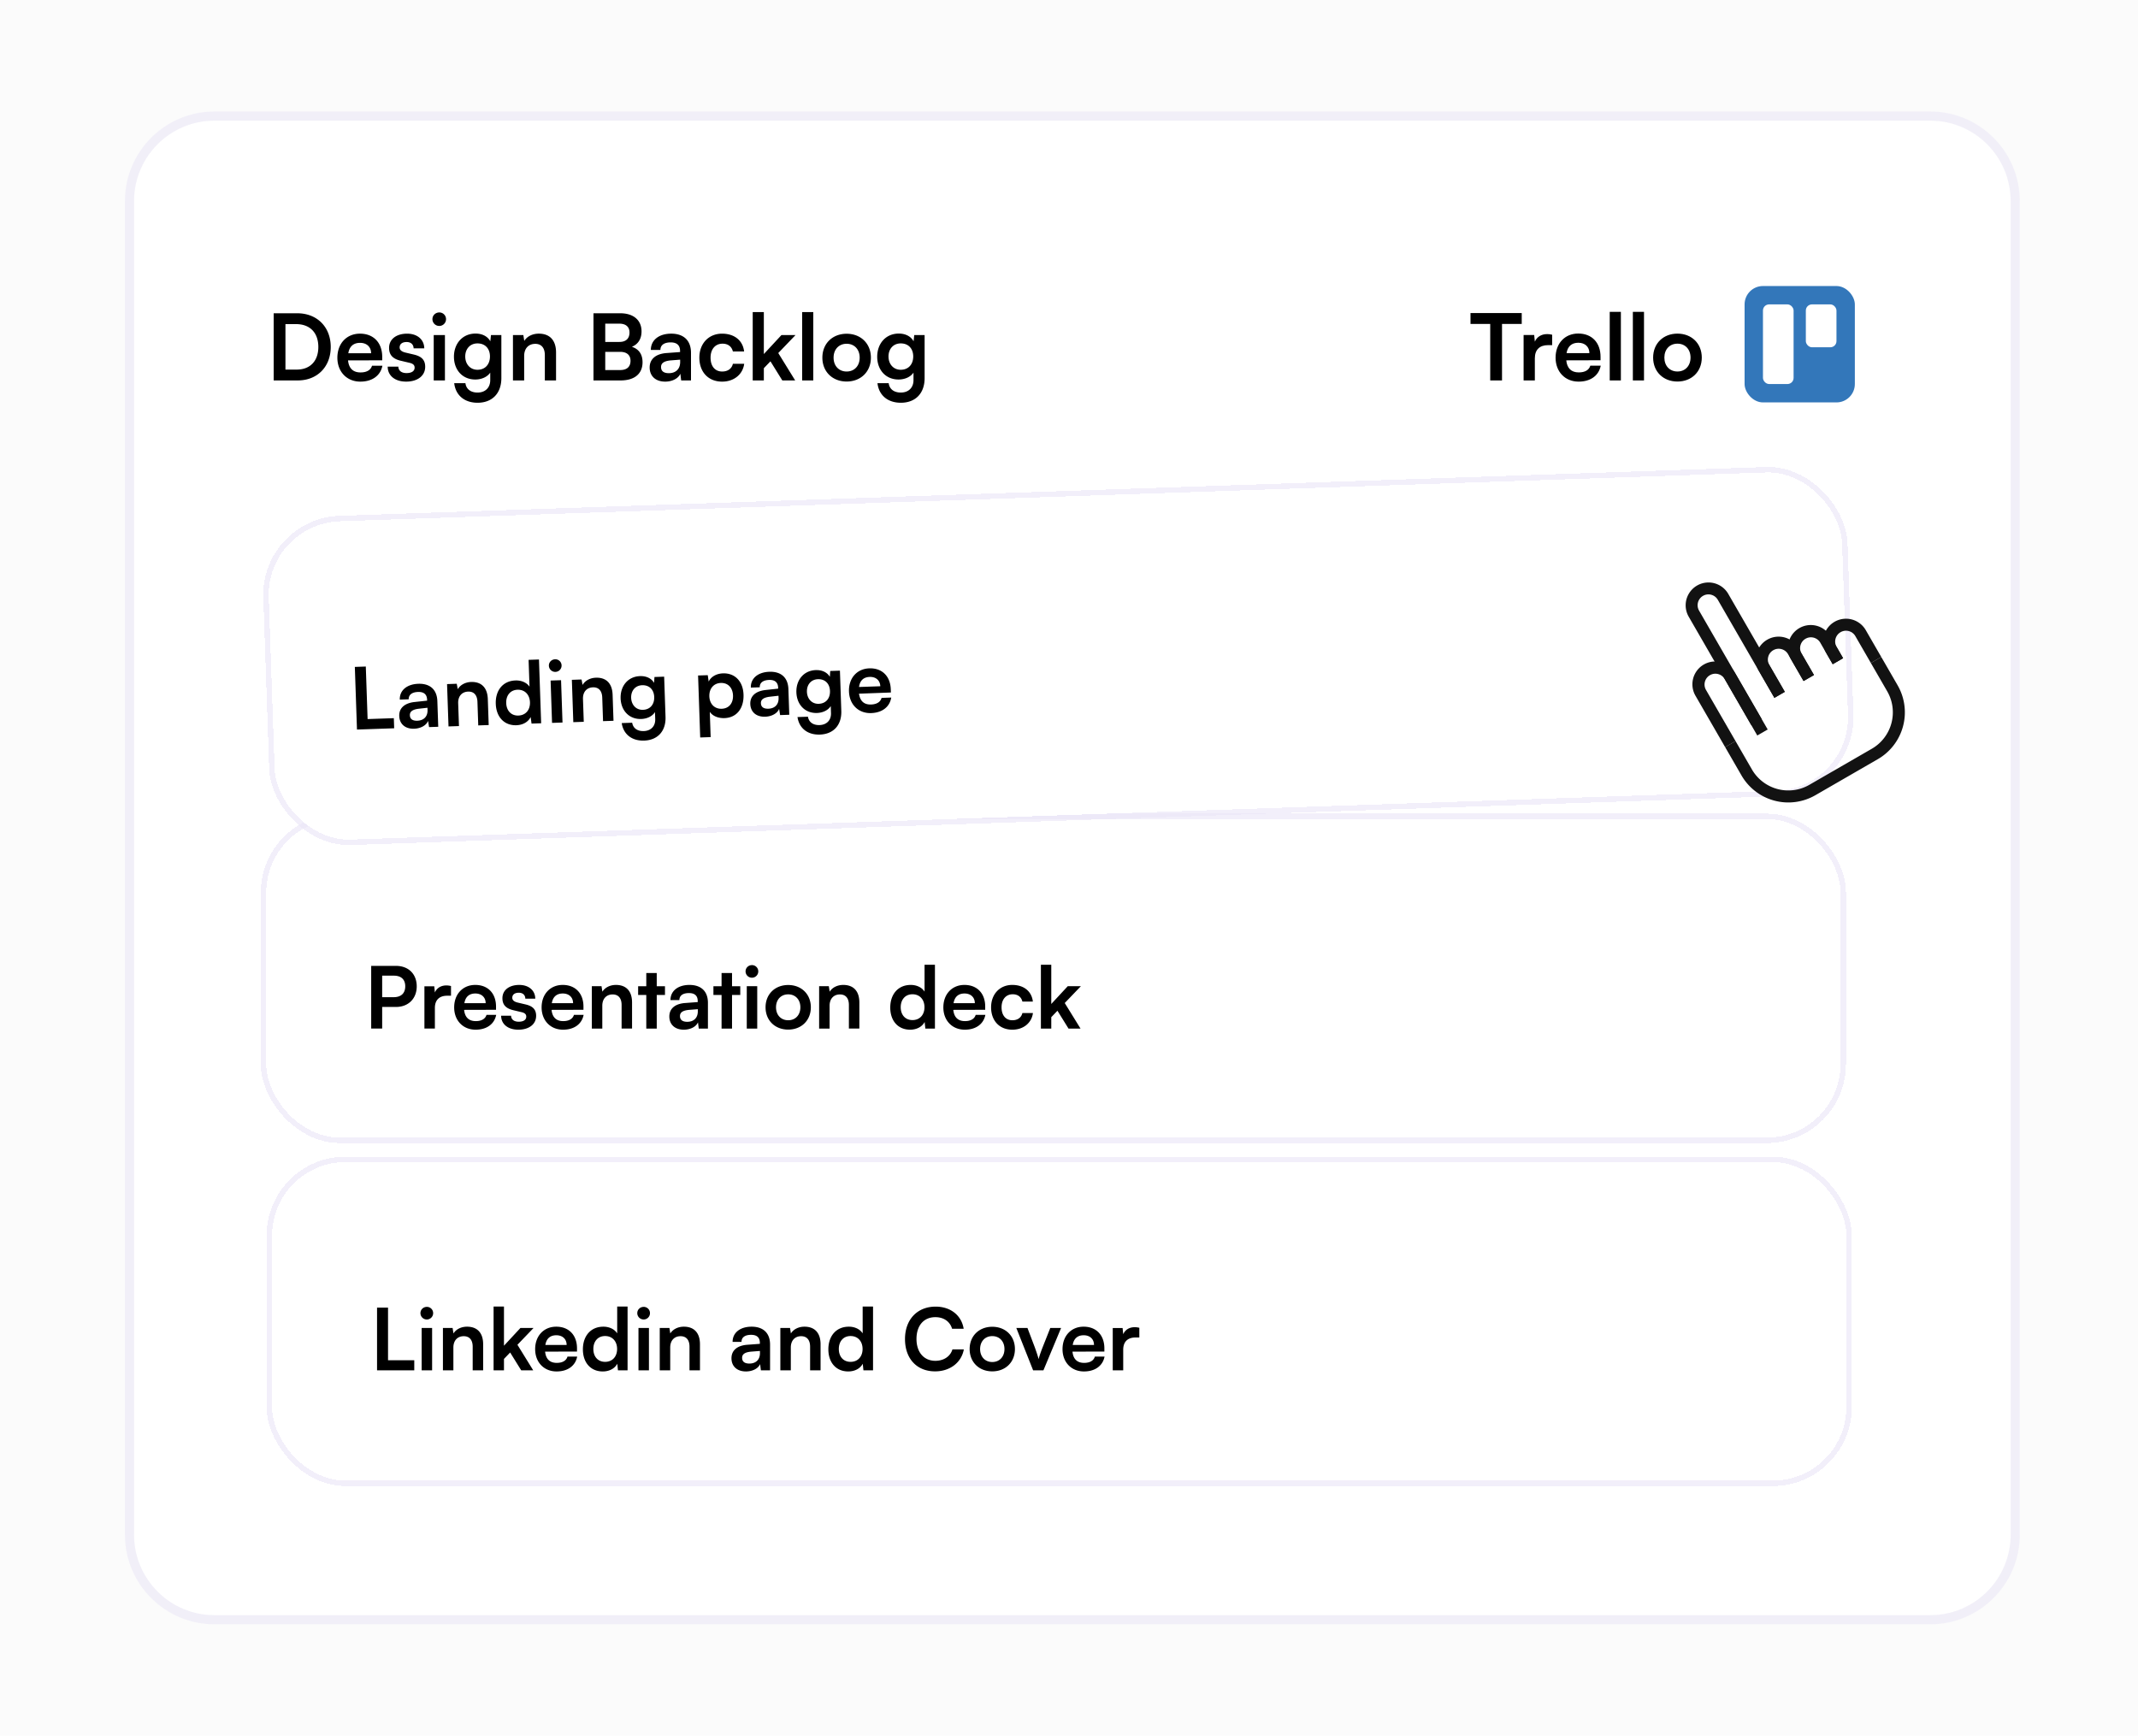 <svg xmlns="http://www.w3.org/2000/svg" width="319" height="259" fill="none"><g clip-path="url(#a)"><path fill="#FBFBFB" d="M0 0h319v259H0z"/><path fill="#fff" d="M20 30c0-6.627 5.373-12 12-12h256c6.627 0 12 5.373 12 12v199c0 6.627-5.373 12-12 12H32c-6.627 0-12-5.373-12-12V30Z"/><path stroke="#E9E5F6" stroke-opacity=".5" stroke-width="1.36" d="M288 17.32H32c-7.003 0-12.68 5.677-12.68 12.68v199c0 7.003 5.677 12.68 12.68 12.68h256c7.003 0 12.68-5.677 12.68-12.68V30c0-7.003-5.677-12.68-12.68-12.68Z"/><g filter="url(#b)" shape-rendering="crispEdges"><rect width="234.891" height="47.527" x="39.724" y="125.85" fill="#fff" rx="10.968"/><rect width="235.703" height="48.338" x="39.318" y="125.444" stroke="#E9E5F6" stroke-opacity=".6" stroke-width=".812" rx="11.374"/></g><path fill="#000" d="M59.082 150.248h-2.06v3.225h-1.638v-9.354h3.698c1.881 0 3.097 1.228 3.097 3.058 0 1.804-1.229 3.071-3.097 3.071Zm-.32-4.67h-1.74v3.211h1.715c1.125 0 1.727-.601 1.727-1.625 0-1.023-.614-1.586-1.702-1.586Zm8.53 1.548v1.446h-.575c-1.126 0-1.83.601-1.83 1.83v3.071h-1.561v-6.309h1.471l.09.922c.269-.627.87-1.05 1.715-1.05.217 0 .435.026.69.09Zm3.673 6.513c-1.881 0-3.2-1.369-3.2-3.327 0-1.983 1.293-3.352 3.148-3.352 1.894 0 3.097 1.266 3.097 3.237v.473l-4.76.013c.115 1.113.704 1.676 1.74 1.676.858 0 1.42-.332 1.6-.934h1.446c-.27 1.382-1.42 2.214-3.071 2.214Zm-.039-5.4c-.921 0-1.484.499-1.638 1.446h3.174c0-.87-.602-1.446-1.536-1.446Zm3.847 3.314h1.484c.013.551.423.896 1.14.896.729 0 1.125-.294 1.125-.755 0-.32-.166-.55-.73-.678l-1.138-.269c-1.139-.256-1.689-.793-1.689-1.804 0-1.241 1.05-1.983 2.508-1.983 1.42 0 2.38.819 2.393 2.047h-1.484c-.013-.537-.372-.883-.973-.883-.614 0-.972.282-.972.755 0 .358.281.589.819.717l1.138.268c1.062.243 1.6.73 1.6 1.702 0 1.28-1.088 2.073-2.649 2.073-1.574 0-2.572-.845-2.572-2.086Zm9.237 2.086c-1.88 0-3.199-1.369-3.199-3.327 0-1.983 1.293-3.352 3.148-3.352 1.894 0 3.097 1.266 3.097 3.237v.473l-4.76.013c.115 1.113.703 1.676 1.74 1.676.857 0 1.42-.332 1.6-.934h1.445c-.269 1.382-1.42 2.214-3.07 2.214Zm-.038-5.4c-.921 0-1.484.499-1.638 1.446h3.173c0-.87-.601-1.446-1.535-1.446Zm5.894 5.234h-1.561v-6.321h1.446l.128.819c.396-.64 1.164-1.011 2.021-1.011 1.587 0 2.406.985 2.406 2.623v3.89h-1.56v-3.519c0-1.062-.526-1.574-1.332-1.574-.96 0-1.548.665-1.548 1.689v3.404Zm8.124 0h-1.561v-5.016h-1.216v-1.305h1.216v-1.971h1.56v1.971h1.229v1.305H97.99v5.016Zm4.042.166c-1.344 0-2.163-.781-2.163-1.971 0-1.164.845-1.893 2.342-2.008l1.894-.141v-.141c0-.857-.512-1.203-1.305-1.203-.922 0-1.433.384-1.433 1.05h-1.331c0-1.37 1.126-2.265 2.84-2.265 1.702 0 2.751.921 2.751 2.674v3.839h-1.369l-.115-.934c-.269.652-1.126 1.1-2.111 1.1Zm.512-1.177c.959 0 1.574-.576 1.574-1.548v-.333l-1.318.102c-.973.09-1.344.41-1.344.921 0 .576.384.858 1.088.858Zm6.679 1.011h-1.561v-5.016h-1.215v-1.305h1.215v-1.971h1.561v1.971h1.229v1.305h-1.229v5.016Zm2.98-7.588a.947.947 0 0 1-.96-.947c0-.525.422-.934.96-.934.511 0 .934.409.934.934a.942.942 0 0 1-.934.947Zm-.781 7.588v-6.321h1.561v6.321h-1.561Zm2.803-3.174c0-1.97 1.42-3.327 3.378-3.327 1.958 0 3.378 1.357 3.378 3.327 0 1.971-1.42 3.327-3.378 3.327-1.958 0-3.378-1.356-3.378-3.327Zm1.561 0c0 1.152.742 1.932 1.817 1.932s1.817-.78 1.817-1.932c0-1.151-.742-1.932-1.817-1.932s-1.817.781-1.817 1.932Zm7.993 3.174h-1.561v-6.321h1.446l.128.819c.397-.64 1.165-1.011 2.022-1.011 1.587 0 2.406.985 2.406 2.623v3.89h-1.561v-3.519c0-1.062-.525-1.574-1.331-1.574-.96 0-1.549.665-1.549 1.689v3.404Zm12.021.166c-1.83 0-2.969-1.344-2.969-3.301 0-1.971 1.152-3.378 3.058-3.378.883 0 1.664.371 2.06.998v-4.005h1.549v9.52h-1.433l-.103-.986c-.384.73-1.203 1.152-2.162 1.152Zm.345-1.433c1.088 0 1.792-.781 1.792-1.919 0-1.139-.704-1.933-1.792-1.933-1.087 0-1.753.807-1.753 1.933s.666 1.919 1.753 1.919Zm7.807 1.433c-1.881 0-3.199-1.369-3.199-3.327 0-1.983 1.293-3.352 3.148-3.352 1.894 0 3.097 1.266 3.097 3.237v.473l-4.76.013c.115 1.113.703 1.676 1.74 1.676.857 0 1.42-.332 1.599-.934h1.446c-.268 1.382-1.42 2.214-3.071 2.214Zm-.038-5.4c-.921 0-1.484.499-1.638 1.446h3.173c0-.87-.601-1.446-1.535-1.446Zm3.962 2.06c0-1.957 1.292-3.339 3.161-3.339 1.727 0 2.904.959 3.07 2.482h-1.561c-.179-.717-.703-1.088-1.446-1.088-.998 0-1.663.755-1.663 1.945s.614 1.932 1.612 1.932c.781 0 1.331-.383 1.497-1.074h1.574c-.192 1.471-1.42 2.482-3.071 2.482-1.919 0-3.173-1.331-3.173-3.34Zm8.98 3.174h-1.548v-9.52h1.548v5.847l2.457-2.648h1.958l-2.406 2.508 2.354 3.813h-1.791l-1.651-2.662-.921.96v1.702ZM44.44 56.764h-3.606V46.742h3.51c2.961 0 5.004 2.043 5.004 5.031 0 2.948-2.002 4.99-4.908 4.99Zm-.26-8.404h-1.59v6.786h1.685c2.002 0 3.222-1.289 3.222-3.373 0-2.125-1.247-3.413-3.318-3.413Zm9.586 8.582c-2.015 0-3.428-1.467-3.428-3.565 0-2.125 1.385-3.592 3.373-3.592 2.029 0 3.318 1.358 3.318 3.469v.507l-5.1.014c.123 1.193.754 1.796 1.864 1.796.919 0 1.522-.356 1.714-1h1.55c-.289 1.48-1.523 2.37-3.291 2.37Zm-.041-5.786c-.988 0-1.59.535-1.755 1.55h3.4c0-.933-.645-1.55-1.645-1.55Zm4.121 3.551h1.59c.014.59.453.96 1.22.96.782 0 1.207-.315 1.207-.809 0-.343-.178-.59-.781-.727l-1.22-.288c-1.22-.274-1.81-.85-1.81-1.933 0-1.33 1.124-2.124 2.687-2.124 1.522 0 2.55.877 2.564 2.193h-1.59c-.014-.576-.398-.946-1.043-.946-.658 0-1.041.302-1.041.809 0 .384.301.63.877.768l1.22.288c1.138.26 1.714.781 1.714 1.823 0 1.37-1.165 2.22-2.838 2.22-1.686 0-2.756-.904-2.756-2.234Zm7.704-6.073a1.015 1.015 0 0 1-1.029-1.015c0-.562.453-1 1.029-1 .548 0 1 .438 1 1a1.01 1.01 0 0 1-1 1.015Zm-.837 8.13V49.99h1.673v6.773h-1.673Zm3.017-3.537c0-1.975 1.289-3.455 3.222-3.455 1.014 0 1.81.425 2.207 1.151l.096-.932h1.55v6.43c0 2.262-1.358 3.674-3.552 3.674-1.946 0-3.276-1.11-3.482-2.92h1.673c.11.877.781 1.398 1.81 1.398 1.151 0 1.891-.726 1.891-1.85v-1.125c-.425.631-1.26 1.029-2.234 1.029-1.92 0-3.18-1.44-3.18-3.4Zm1.686-.041c0 1.137.727 1.987 1.824 1.987 1.151 0 1.864-.809 1.864-1.988 0-1.151-.699-1.946-1.864-1.946-1.11 0-1.824.836-1.824 1.947Zm8.792 3.578h-1.673V49.99h1.55l.137.877c.425-.685 1.247-1.083 2.166-1.083 1.7 0 2.577 1.056 2.577 2.81v4.169h-1.673v-3.77c0-1.138-.562-1.687-1.425-1.687-1.029 0-1.66.713-1.66 1.81v3.647Zm10.342 0V46.742h3.99c1.974 0 3.18 1.028 3.18 2.7 0 1.111-.493 1.906-1.44 2.304 1.056.343 1.591 1.138 1.591 2.303 0 1.714-1.192 2.715-3.263 2.715H88.55Zm3.839-8.473h-2.084v2.728h2.125c.96 0 1.494-.507 1.494-1.398 0-.864-.548-1.33-1.535-1.33Zm.15 4.209h-2.234v2.715h2.235c.987 0 1.535-.48 1.535-1.385 0-.85-.562-1.33-1.535-1.33Zm6.71 4.442c-1.44 0-2.317-.836-2.317-2.111 0-1.248.905-2.03 2.509-2.153l2.029-.15v-.151c0-.919-.549-1.29-1.399-1.29-.987 0-1.535.412-1.535 1.125H97.11c0-1.467 1.207-2.427 3.044-2.427 1.823 0 2.947.988 2.947 2.866v4.113h-1.467l-.123-1.001c-.288.7-1.207 1.179-2.262 1.179Zm.548-1.261c1.028 0 1.686-.617 1.686-1.66v-.356l-1.412.11c-1.041.096-1.44.439-1.44.987 0 .617.412.919 1.166.919Zm4.55-2.317c0-2.098 1.384-3.578 3.386-3.578 1.851 0 3.112 1.028 3.29 2.66h-1.672c-.192-.769-.754-1.166-1.549-1.166-1.07 0-1.783.809-1.783 2.084s.658 2.07 1.728 2.07c.836 0 1.426-.411 1.604-1.152h1.686c-.206 1.577-1.522 2.66-3.29 2.66-2.057 0-3.4-1.426-3.4-3.578Zm9.621 3.4h-1.659v-10.2h1.659v6.265l2.632-2.838h2.098l-2.577 2.687 2.522 4.086h-1.919l-1.769-2.852-.987 1.028v1.824Zm7.377 0h-1.659v-10.2h1.659v10.2Zm1.357-3.4c0-2.112 1.522-3.565 3.619-3.565 2.098 0 3.62 1.453 3.62 3.565 0 2.111-1.522 3.564-3.62 3.564-2.097 0-3.619-1.453-3.619-3.564Zm1.673 0c0 1.234.795 2.07 1.946 2.07 1.152 0 1.947-.836 1.947-2.07s-.795-2.07-1.947-2.07c-1.151 0-1.946.836-1.946 2.07Zm6.508-.137c0-1.975 1.288-3.455 3.221-3.455 1.015 0 1.81.425 2.208 1.151l.096-.932h1.549v6.43c0 2.262-1.357 3.674-3.551 3.674-1.947 0-3.277-1.11-3.482-2.92h1.672c.11.877.782 1.398 1.81 1.398 1.152 0 1.892-.726 1.892-1.85v-1.125c-.425.631-1.261 1.029-2.235 1.029-1.919 0-3.18-1.44-3.18-3.4Zm1.686-.041c0 1.137.727 1.987 1.823 1.987 1.152 0 1.865-.809 1.865-1.988 0-1.151-.699-1.946-1.865-1.946-1.11 0-1.823.836-1.823 1.947Z"/><rect width="16.451" height="17.366" x="260.301" y="42.678" fill="#3377BA" rx="2.742"/><rect width="4.57" height="11.882" x="263.043" y="45.418" fill="#fff" rx=".914"/><rect width="4.57" height="6.398" x="269.44" y="45.418" fill="#fff" rx=".914"/><path fill="#000" d="M219.406 48.336v-1.622h7.644v1.622h-2.942v8.428h-1.76v-8.428h-2.942Zm12.185 1.608v1.554h-.619c-1.209 0-1.966.646-1.966 1.966v3.3h-1.677v-6.778h1.581l.096.99c.289-.674.935-1.128 1.843-1.128.233 0 .467.028.742.096Zm3.946 6.998c-2.021 0-3.437-1.47-3.437-3.574 0-2.131 1.388-3.602 3.382-3.602 2.034 0 3.327 1.36 3.327 3.478v.509l-5.115.014c.124 1.196.757 1.8 1.87 1.8.921 0 1.526-.357 1.719-1.003h1.553c-.288 1.485-1.526 2.378-3.299 2.378Zm-.042-5.801c-.989 0-1.594.536-1.759 1.553h3.409c0-.935-.646-1.553-1.65-1.553Zm6.347 5.623h-1.663v-10.23h1.663v10.23Zm3.451 0h-1.664v-10.23h1.664v10.23Zm1.361-3.41c0-2.117 1.526-3.575 3.629-3.575 2.104 0 3.63 1.458 3.63 3.575s-1.526 3.575-3.63 3.575c-2.103 0-3.629-1.458-3.629-3.575Zm1.677 0c0 1.237.797 2.076 1.952 2.076 1.155 0 1.952-.839 1.952-2.076s-.797-2.076-1.952-2.076c-1.155 0-1.952.839-1.952 2.076Z"/><g filter="url(#c)" shape-rendering="crispEdges"><rect width="234.891" height="47.527" x="40.594" y="177.029" fill="#fff" rx="10.968"/><rect width="235.703" height="48.338" x="40.188" y="176.623" stroke="#E9E5F6" stroke-opacity=".6" stroke-width=".812" rx="11.374"/></g><path fill="#000" d="M57.896 195.113v7.844h3.915v1.51h-5.553v-9.354h1.638Zm5.797 1.766a.947.947 0 0 1-.96-.947c0-.525.423-.934.96-.934a.93.93 0 0 1 .934.934.942.942 0 0 1-.934.947Zm-.78 7.588v-6.321h1.56v6.321h-1.56Zm4.734 0h-1.56v-6.321h1.445l.128.819c.397-.64 1.165-1.011 2.022-1.011 1.587 0 2.406.985 2.406 2.623v3.89h-1.561v-3.519c0-1.062-.525-1.574-1.331-1.574-.96 0-1.549.666-1.549 1.689v3.404Zm7.548 0h-1.548v-9.52h1.548v5.847l2.457-2.648h1.958l-2.406 2.508 2.355 3.813h-1.792l-1.65-2.662-.922.96v1.702Zm7.852.166c-1.881 0-3.199-1.369-3.199-3.327 0-1.983 1.292-3.352 3.148-3.352 1.894 0 3.096 1.267 3.096 3.237v.474l-4.76.012c.116 1.114.704 1.677 1.74 1.677.858 0 1.42-.333 1.6-.935h1.446c-.269 1.382-1.42 2.214-3.071 2.214Zm-.038-5.4c-.922 0-1.485.499-1.638 1.446h3.173c0-.87-.601-1.446-1.535-1.446Zm6.93 5.4c-1.83 0-2.968-1.343-2.968-3.301 0-1.971 1.151-3.378 3.058-3.378.883 0 1.663.371 2.06.998v-4.005h1.548v9.52h-1.433l-.102-.985c-.384.729-1.203 1.151-2.163 1.151Zm.346-1.433c1.087 0 1.791-.781 1.791-1.919 0-1.139-.704-1.932-1.791-1.932-1.088 0-1.753.806-1.753 1.932s.665 1.919 1.753 1.919Zm5.76-6.321a.947.947 0 0 1-.96-.947c0-.525.422-.934.96-.934a.93.93 0 0 1 .934.934.942.942 0 0 1-.934.947Zm-.781 7.588v-6.321h1.561v6.321h-1.561Zm4.735 0h-1.561v-6.321h1.446l.128.819c.396-.64 1.164-1.011 2.022-1.011 1.586 0 2.405.985 2.405 2.623v3.89h-1.561v-3.519c0-1.062-.525-1.574-1.331-1.574-.959 0-1.548.666-1.548 1.689v3.404Zm11.304.166c-1.344 0-2.163-.78-2.163-1.97 0-1.165.845-1.894 2.342-2.009l1.894-.141v-.141c0-.857-.512-1.203-1.306-1.203-.921 0-1.433.384-1.433 1.05h-1.33c0-1.369 1.126-2.265 2.84-2.265 1.702 0 2.751.921 2.751 2.674v3.839h-1.369l-.115-.934c-.269.652-1.126 1.1-2.111 1.1Zm.511-1.177c.96 0 1.574-.576 1.574-1.548v-.333l-1.318.102c-.972.09-1.343.41-1.343.922 0 .575.384.857 1.087.857Zm6.179 1.011h-1.561v-6.321h1.446l.128.819c.396-.64 1.164-1.011 2.021-1.011 1.587 0 2.406.985 2.406 2.623v3.89h-1.561v-3.519c0-1.062-.525-1.574-1.331-1.574-.96 0-1.548.666-1.548 1.689v3.404Zm8.571.166c-1.83 0-2.968-1.343-2.968-3.301 0-1.971 1.151-3.378 3.058-3.378.883 0 1.663.371 2.06.998v-4.005h1.548v9.52h-1.433l-.102-.985c-.384.729-1.203 1.151-2.163 1.151Zm.346-1.433c1.087 0 1.791-.781 1.791-1.919 0-1.139-.704-1.932-1.791-1.932-1.088 0-1.753.806-1.753 1.932s.665 1.919 1.753 1.919Zm12.612 1.42c-2.725 0-4.491-1.893-4.491-4.824 0-2.904 1.83-4.836 4.568-4.836 2.213 0 3.864 1.292 4.184 3.301h-1.727c-.32-1.088-1.254-1.728-2.496-1.728-1.727 0-2.815 1.254-2.815 3.251 0 1.983 1.101 3.262 2.815 3.262 1.267 0 2.24-.665 2.547-1.701h1.702c-.359 1.97-2.073 3.275-4.287 3.275Zm5.154-3.327c0-1.97 1.42-3.326 3.378-3.326 1.958 0 3.378 1.356 3.378 3.326 0 1.971-1.42 3.327-3.378 3.327-1.958 0-3.378-1.356-3.378-3.327Zm1.561 0c0 1.152.742 1.933 1.817 1.933s1.817-.781 1.817-1.933c0-1.151-.742-1.932-1.817-1.932s-1.817.781-1.817 1.932Zm7.911 3.174-2.507-6.321h1.663l1.1 2.904c.269.755.487 1.408.563 1.753.09-.396.32-1.062.589-1.753l1.152-2.904h1.612l-2.636 6.321h-1.536Zm7.585.166c-1.881 0-3.199-1.369-3.199-3.327 0-1.983 1.292-3.352 3.148-3.352 1.893 0 3.096 1.267 3.096 3.237v.474l-4.76.012c.115 1.114.704 1.677 1.74 1.677.858 0 1.421-.333 1.6-.935h1.446c-.269 1.382-1.421 2.214-3.071 2.214Zm-.039-5.4c-.921 0-1.484.499-1.638 1.446h3.174c0-.87-.602-1.446-1.536-1.446Zm8.3-1.113v1.446h-.576c-1.126 0-1.829.601-1.829 1.83v3.071h-1.562v-6.308h1.472l.09.921c.268-.627.87-1.049 1.714-1.049.218 0 .435.025.691.089Z"/><g filter="url(#d)" shape-rendering="crispEdges"><rect width="234.891" height="47.527" x="39.724" y="81.787" fill="#fff" rx="10.968" transform="rotate(-1.96 39.724 81.787)"/><rect width="235.703" height="48.338" x="39.304" y="81.395" stroke="#E9E5F6" stroke-opacity=".6" stroke-width=".812" rx="11.374" transform="rotate(-1.96 39.304 81.395)"/></g><g fill="#121212" fill-rule="evenodd" clip-path="url(#e)" clip-rule="evenodd"><path d="M252.971 103.808a3.406 3.406 0 1 1 5.901-3.407l3.981 6.895-1.553.897-3.981-6.895a1.614 1.614 0 0 0-2.795 1.613l4.429 7.672-1.553.897-4.429-7.672Z"/><path d="m258.953 110.58 2.439 4.224a6.276 6.276 0 0 0 8.573 2.297l9.318-5.379a6.276 6.276 0 0 0 2.297-8.574l-2.438-4.224 1.553-.897 2.438 4.225a8.07 8.07 0 0 1-2.953 11.023l-9.318 5.379a8.069 8.069 0 0 1-11.023-2.953l-2.439-4.224 1.553-.897Zm3.485-10.461a3.407 3.407 0 1 1 5.901-3.407l2.313 4.006-1.553.897-2.313-4.007a1.613 1.613 0 1 0-2.795 1.614l2.313 4.007-1.553.896-2.313-4.006Z"/><path d="M267.236 98.386a3.407 3.407 0 1 1 5.901-3.407l1.865 3.23-1.553.897-1.865-3.23a1.614 1.614 0 0 0-2.795 1.614l1.865 3.23-1.553.896-1.865-3.23Z"/><path d="M272.48 97.43a3.407 3.407 0 0 1 5.902-3.408l2.313 4.007-1.553.896-2.313-4.006a1.614 1.614 0 0 0-2.796 1.614l.969 1.677-1.553.896-.969-1.677Zm-20.523-5.423a3.407 3.407 0 0 1 5.901-3.407l8.446 14.629-1.553.897-8.446-14.63a1.613 1.613 0 1 0-2.795 1.615l10.239 17.735-1.553.896-10.239-17.735Z"/></g><path fill="#000" d="m54.58 99.453.268 7.839 3.913-.134.052 1.509-5.55.19-.32-9.348 1.637-.056Zm7.22 9.279c-1.344.046-2.189-.706-2.23-1.896-.04-1.163.78-1.921 2.272-2.088l1.888-.205-.005-.141c-.03-.856-.553-1.184-1.345-1.157-.921.031-1.42.433-1.397 1.098l-1.33.045c-.047-1.368 1.048-2.302 2.762-2.361 1.7-.058 2.78.827 2.84 2.579l.132 3.836-1.368.047-.148-.929c-.246.661-1.087 1.138-2.072 1.172Zm.47-1.194c.96-.033 1.554-.63 1.52-1.602l-.011-.332-1.314.147c-.969.123-1.328.456-1.31.967.019.576.412.844 1.115.82Zm6.21.799-1.56.053-.217-6.317 1.445-.05.156.814c.375-.653 1.13-1.05 1.986-1.079 1.586-.054 2.438.902 2.494 2.539l.133 3.888-1.56.053-.12-3.517c-.037-1.061-.578-1.555-1.384-1.527-.96.033-1.525.718-1.49 1.741l.117 3.402Zm8.572-.127c-1.829.062-3.013-1.241-3.08-3.198-.067-1.969 1.035-3.416 2.94-3.481.883-.03 1.676.314 2.094.927l-.137-4.002 1.547-.053.326 9.514-1.432.049-.136-.981c-.36.742-1.163 1.192-2.122 1.225Zm.296-1.444c1.087-.038 1.764-.842 1.725-1.98-.04-1.138-.77-1.907-1.857-1.87-1.087.038-1.724.866-1.685 1.991.038 1.126.73 1.896 1.817 1.859Zm5.54-6.515a.947.947 0 0 1-.991-.913c-.018-.524.39-.948.927-.966a.931.931 0 0 1 .966.901.941.941 0 0 1-.902.978Zm-.52 7.61-.216-6.317 1.56-.053.216 6.317-1.56.053Zm4.732-.162-1.56.054-.216-6.317 1.445-.05.156.814c.374-.653 1.129-1.05 1.986-1.079 1.585-.055 2.438.902 2.493 2.539l.133 3.888-1.56.053-.12-3.517c-.036-1.061-.578-1.555-1.384-1.527-.959.033-1.524.718-1.49 1.741l.117 3.401Zm5.5-3.491c-.064-1.841 1.091-3.264 2.894-3.325.947-.033 1.702.338 2.096 1.003l.06-.872 1.445-.05.205 5.998c.072 2.11-1.149 3.471-3.195 3.541-1.816.062-3.092-.932-3.341-2.613l1.56-.054c.13.815.773 1.28 1.733 1.247 1.074-.037 1.741-.738 1.705-1.787l-.036-1.048c-.376.601-1.143.999-2.051 1.03-1.79.061-3.013-1.241-3.076-3.07Zm1.571-.092c.036 1.061.741 1.831 1.764 1.796 1.075-.037 1.714-.814 1.676-1.914-.037-1.074-.714-1.793-1.801-1.756-1.036.035-1.674.838-1.639 1.874Zm10.302 5.921-.317-9.246 1.445-.049.135.955c.359-.742 1.176-1.192 2.135-1.225 1.778-.061 2.998 1.19 3.066 3.173.068 1.969-.958 3.438-2.838 3.502-.946.033-1.777-.31-2.195-.936l.129 3.773-1.56.053Zm1.364-6.141c.039 1.138.769 1.894 1.843 1.857 1.1-.037 1.725-.852 1.687-1.978-.039-1.125-.718-1.908-1.818-1.871-1.074.037-1.751.854-1.712 1.992Zm8.339 3.043c-1.343.046-2.188-.706-2.229-1.895-.04-1.164.779-1.921 2.272-2.088l1.887-.205-.004-.141c-.03-.857-.553-1.184-1.346-1.157-.921.031-1.419.432-1.396 1.097l-1.33.046c-.047-1.369 1.048-2.302 2.761-2.361 1.701-.058 2.781.827 2.841 2.579l.131 3.836-1.368.047-.147-.93c-.246.662-1.088 1.139-2.072 1.172Zm.471-1.194c.959-.032 1.553-.629 1.52-1.601l-.011-.332-1.314.147c-.969.123-1.329.455-1.311.967.019.575.413.844 1.116.819Zm4.178-2.434c-.063-1.842 1.092-3.264 2.895-3.326.946-.032 1.702.339 2.096 1.004l.059-.873 1.446-.049.205 5.998c.072 2.11-1.149 3.47-3.195 3.54-1.816.062-3.092-.931-3.341-2.613l1.56-.053c.13.815.773 1.279 1.732 1.247 1.075-.037 1.742-.739 1.706-1.787l-.036-1.049c-.376.602-1.144 1-2.051 1.031-1.791.061-3.013-1.242-3.076-3.07Zm1.572-.092c.036 1.061.741 1.831 1.764 1.796 1.074-.037 1.713-.814 1.676-1.914-.037-1.074-.715-1.794-1.802-1.757-1.035.036-1.674.839-1.638 1.875Zm9.586 3.18c-1.88.064-3.244-1.259-3.311-3.216-.067-1.982 1.177-3.395 3.032-3.458 1.892-.065 3.138 1.16 3.205 3.129l.016.474-4.757.175c.154 1.109.761 1.651 1.797 1.616.857-.029 1.408-.381 1.567-.988l1.445-.05c-.222 1.391-1.344 2.261-2.994 2.318Zm-.223-5.396c-.921.032-1.466.55-1.587 1.501l3.171-.108c-.03-.87-.65-1.425-1.584-1.393Z"/></g><defs><filter id="b" width="326.254" height="138.89" x="-5.957" y="76.531" color-interpolation-filters="sRGB" filterUnits="userSpaceOnUse"><feFlood flood-opacity="0" result="BackgroundImageFix"/><feColorMatrix in="SourceAlpha" result="hardAlpha" values="0 0 0 0 0 0 0 0 0 0 0 0 0 0 0 0 0 0 127 0"/><feOffset dy="-3.636"/><feGaussianBlur stdDeviation="22.435"/><feComposite in2="hardAlpha" operator="out"/><feColorMatrix values="0 0 0 0 0.983 0 0 0 0 0.982 0 0 0 0 1 0 0 0 0.3 0"/><feBlend in2="BackgroundImageFix" result="effect1_dropShadow_209_29531"/><feBlend in="SourceGraphic" in2="effect1_dropShadow_209_29531" result="shape"/></filter><filter id="c" width="326.254" height="138.89" x="-5.087" y="127.711" color-interpolation-filters="sRGB" filterUnits="userSpaceOnUse"><feFlood flood-opacity="0" result="BackgroundImageFix"/><feColorMatrix in="SourceAlpha" result="hardAlpha" values="0 0 0 0 0 0 0 0 0 0 0 0 0 0 0 0 0 0 127 0"/><feOffset dy="-3.636"/><feGaussianBlur stdDeviation="22.435"/><feComposite in2="hardAlpha" operator="out"/><feColorMatrix values="0 0 0 0 0.983 0 0 0 0 0.982 0 0 0 0 1 0 0 0 0.3 0"/><feBlend in2="BackgroundImageFix" result="effect1_dropShadow_209_29531"/><feBlend in="SourceGraphic" in2="effect1_dropShadow_209_29531" result="shape"/></filter><filter id="d" width="327.005" height="146.157" x="-5.589" y="24.805" color-interpolation-filters="sRGB" filterUnits="userSpaceOnUse"><feFlood flood-opacity="0" result="BackgroundImageFix"/><feColorMatrix in="SourceAlpha" result="hardAlpha" values="0 0 0 0 0 0 0 0 0 0 0 0 0 0 0 0 0 0 127 0"/><feOffset dy="-3.636"/><feGaussianBlur stdDeviation="22.435"/><feComposite in2="hardAlpha" operator="out"/><feColorMatrix values="0 0 0 0 0.983 0 0 0 0 0.982 0 0 0 0 1 0 0 0 0.3 0"/><feBlend in2="BackgroundImageFix" result="effect1_dropShadow_209_29531"/><feBlend in="SourceGraphic" in2="effect1_dropShadow_209_29531" result="shape"/></filter><clipPath id="a"><path fill="#fff" d="M0 0h319v259H0z"/></clipPath><clipPath id="e"><path fill="#fff" d="m237.142 92.53 37.271-21.52 21.519 37.272L258.66 129.8z"/></clipPath></defs></svg>
